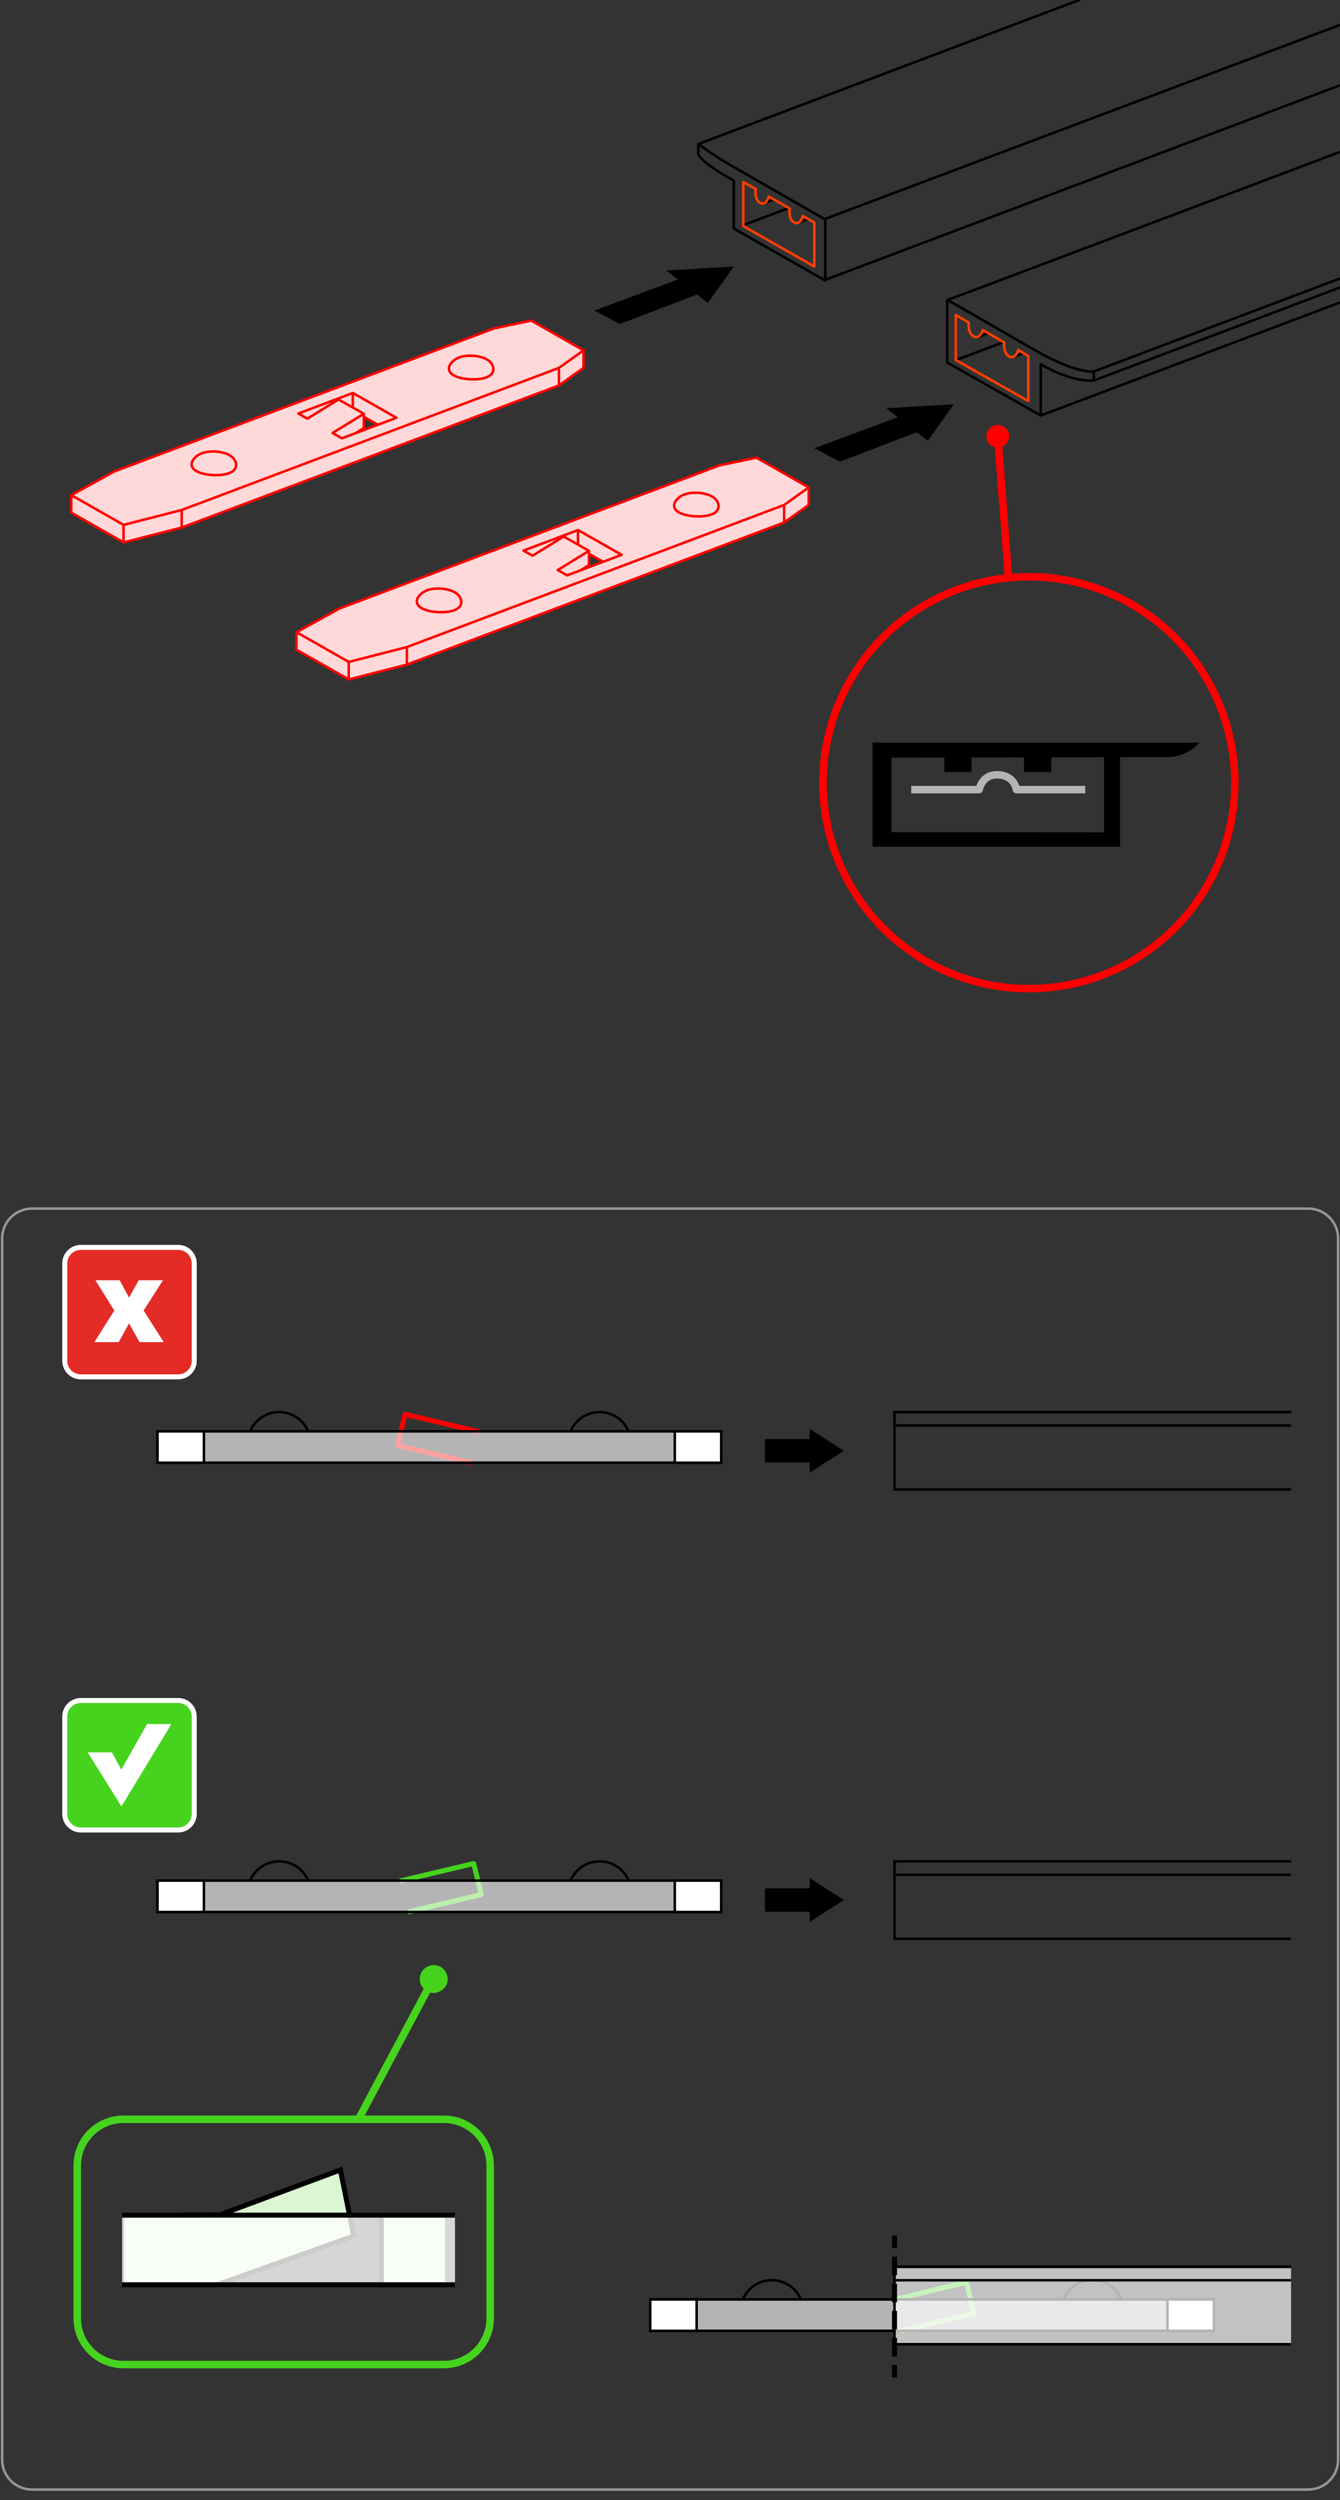 <?xml version="1.0" encoding="utf-8"?>
<!-- Generator: Adobe Illustrator 28.2.0, SVG Export Plug-In . SVG Version: 6.00 Build 0)  -->
<svg version="1.1" xmlns="http://www.w3.org/2000/svg" xmlns:xlink="http://www.w3.org/1999/xlink" x="0px" y="0px" width="268px"
	 height="500px" viewBox="0 0 268 500" style="enable-background:new 0 0 268 500;" xml:space="preserve">
<rect x="0" y="0" width="268" height="500" fill="#333333" stroke="none"/>
<style type="text/css">
	.st0{fill:none;stroke:#46D31E;stroke-linejoin:round;}
	.st1{fill:none;stroke:#000000;stroke-width:0.5;stroke-miterlimit:10;}
	.st2{opacity:0.63;fill:#FFFFFF;}
	.st3{fill:#FFFFFF;stroke:#000000;stroke-width:0.5;stroke-miterlimit:10;}
	.st4{opacity:0.7;fill:#FFFFFF;}
	.st5{fill:none;stroke:#A6A7AA;stroke-miterlimit:10;}
	.st6{fill:#A4A6A8;}
	.st7{fill:none;stroke:#FFFFFF;stroke-width:1.3;stroke-miterlimit:10;}
	.st8{fill:none;stroke:#FFFFFF;stroke-miterlimit:10;}
	.st9{fill:#FFFFFF;}
	.st10{clip-path:url(#XMLID_00000106143487937419861350000004847970375952302490_);}
	.st11{clip-path:url(#SVGID_00000004548406469213374450000016992269378725655979_);}
	.st12{fill:#000100;}
	.st13{clip-path:url(#SVGID_00000082362911544737362900000008848378856336261530_);}
	.st14{fill:#F2F2F2;}
	
		.st15{fill:url(#SVGID_00000056408764795888093400000007119566878740484540_);stroke:#F2F2F2;stroke-width:0.5;stroke-linecap:round;stroke-linejoin:round;stroke-miterlimit:10;}
	.st16{fill:none;stroke:#B7B7B7;stroke-width:5;stroke-miterlimit:10;}
	.st17{fill:none;stroke:#777777;stroke-width:0.5;stroke-linecap:round;stroke-linejoin:round;stroke-miterlimit:10;}
	.st18{fill:none;stroke:#777777;stroke-width:0.5;stroke-linecap:round;stroke-linejoin:round;}
	.st19{opacity:0.5;}
	.st20{fill:none;stroke:#777777;stroke-width:0.5;stroke-linejoin:round;stroke-miterlimit:10;}
	
		.st21{clip-path:url(#SVGID_00000147915763426215592820000008340090216600730007_);fill:#FFFFFF;stroke:#777777;stroke-width:0.5;stroke-linecap:round;stroke-linejoin:round;}
	.st22{fill:#FFFFFF;stroke:#000000;stroke-width:0.5;stroke-linejoin:round;stroke-miterlimit:10;}
	.st23{fill:none;stroke:#000000;stroke-width:0.5;stroke-linejoin:round;stroke-miterlimit:10;}
	.st24{fill:#FFFFFF;stroke:#000000;stroke-width:0.5;stroke-linecap:round;stroke-linejoin:round;stroke-miterlimit:10;}
	
		.st25{clip-path:url(#XMLID_00000106143487937419861350000004847970375952302490_);fill:#FFFFFF;stroke:#777777;stroke-width:0.5;stroke-linecap:round;stroke-linejoin:round;}
	
		.st26{clip-path:url(#XMLID_00000106143487937419861350000004847970375952302490_);fill:none;stroke:#777777;stroke-width:0.5;stroke-linecap:round;stroke-linejoin:round;}
	.st27{clip-path:url(#XMLID_00000071528579671910061770000007537150792677146030_);}
	.st28{fill:#FFD9D9;stroke:#FF0000;stroke-width:0.5;stroke-linejoin:round;stroke-miterlimit:10;}
	.st29{fill:#FFFFFF;stroke:#FF0000;stroke-width:0.5;stroke-miterlimit:10;}
	.st30{fill:none;stroke:#0A0A0B;stroke-width:0.5;stroke-linecap:round;stroke-linejoin:round;stroke-miterlimit:10;}
	.st31{display:none;}
	.st32{display:inline;fill:#0A0A0B;}
	.st33{fill:#B4B4B4;stroke:#000000;stroke-width:0.5;stroke-linecap:round;stroke-linejoin:round;stroke-miterlimit:10;}
	.st34{clip-path:url(#XMLID_00000137849944574911880550000016922862898315793285_);}
	.st35{clip-path:url(#SVGID_00000055676446725465991770000016997287040488856204_);}
	.st36{fill:#C8C7C8;}
	.st37{fill:none;stroke:#000000;stroke-width:0.5;stroke-linecap:round;stroke-miterlimit:10;}
	.st38{clip-path:url(#SVGID_00000002370060110079351090000011906920997310984367_);}
	.st39{fill:#FF0000;}
	.st40{fill:none;stroke:#FF0000;stroke-width:0.5;stroke-linejoin:round;stroke-miterlimit:10;}
	.st41{fill:none;stroke:#FF0000;stroke-width:1.5;}
	.st42{fill:none;stroke:#B4B4B4;stroke-width:1.5;stroke-linejoin:round;stroke-miterlimit:10;}
	.st43{fill:#A6A8A9;}
	.st44{clip-path:url(#XMLID_00000070803746931269940850000013573117883716461500_);}
	.st45{fill:none;stroke:#B4B4B4;stroke-width:0.5;stroke-linejoin:round;stroke-miterlimit:10;stroke-dasharray:2,1;}
	.st46{opacity:0.5;fill:#FFD9D9;stroke:#FF0000;stroke-width:0.5;stroke-linejoin:round;stroke-miterlimit:10;}
	.st47{fill:none;stroke:#B4B4B4;stroke-width:0.5;stroke-linejoin:round;}
	.st48{fill:none;stroke:#B4B4B4;stroke-width:0.5;stroke-linejoin:round;stroke-dasharray:1.912,0.956;}
	.st49{fill:none;stroke:#B4B4B4;stroke-width:0.5;stroke-linejoin:round;stroke-dasharray:2.312,1.156;}
	.st50{fill:none;stroke:#B4B4B4;stroke-width:0.5;stroke-linejoin:round;stroke-dasharray:2.124,1.062;}
	.st51{clip-path:url(#XMLID_00000163770287649908007290000017067261265786724750_);}
	.st52{fill:#F9F9F9;stroke:#000000;stroke-width:0.5;stroke-miterlimit:10;}
	.st53{fill:#E2E2E2;stroke:#000000;stroke-width:0.5;stroke-miterlimit:10;}
	.st54{fill:#2D2D2D;}
	.st55{fill:none;stroke:#000000;stroke-miterlimit:10;}
	.st56{fill:url(#SVGID_00000148655502826812705270000012146415870237480354_);}
	.st57{opacity:0.4;fill:#FFFFFF;enable-background:new    ;}
	.st58{fill:none;stroke:#E42B26;stroke-width:0.5;stroke-miterlimit:10;}
	.st59{opacity:0.2;fill:#E42B26;enable-background:new    ;}
	.st60{clip-path:url(#SVGID_00000067937559829904725800000006761178559886677689_);}
	.st61{fill:#F9F9F9;stroke:#E2E2E2;stroke-width:0.5;stroke-miterlimit:10;}
	.st62{fill:none;stroke:#E2E2E2;stroke-width:0.5;stroke-miterlimit:10;}
	.st63{fill:#FFFFFF;stroke:#B2B2B2;stroke-width:0.5;stroke-linecap:round;stroke-linejoin:round;stroke-miterlimit:10;}
	.st64{fill:#E2E2E2;}
	.st65{fill:url(#SVGID_00000106117745949898215710000008090695368462785454_);}
	.st66{fill:none;stroke:#020303;stroke-width:0.5;stroke-linecap:round;stroke-linejoin:round;stroke-miterlimit:10;}
	.st67{fill:none;stroke:#0B0B0C;stroke-width:0.5;stroke-linecap:round;stroke-linejoin:round;stroke-miterlimit:10;}
	.st68{fill:#FFFFFF;stroke:#0B0B0C;stroke-width:0.5;stroke-linecap:round;stroke-linejoin:round;stroke-miterlimit:10;}
	.st69{fill:none;stroke:#D1D3D4;stroke-miterlimit:10;}
	.st70{clip-path:url(#SVGID_00000181079626108749074900000017765616156781673374_);}
	.st71{fill:#FFFFFF;stroke:#010101;stroke-width:0.5;stroke-miterlimit:10;}
	.st72{clip-path:url(#SVGID_00000180336247038337022350000015441088077230306737_);}
	.st73{clip-path:url(#SVGID_00000089561645645160170860000012900378420720567216_);}
	.st74{fill:#D1D3D4;stroke:#010101;stroke-width:0.5;stroke-miterlimit:10;}
	.st75{clip-path:url(#SVGID_00000085244088416679908840000007137931410983604639_);}
	.st76{clip-path:url(#SVGID_00000075142676280258476390000000730364127028228774_);}
	.st77{fill:none;stroke:#010101;stroke-width:0.5;stroke-miterlimit:10;}
	.st78{fill:#D1D3D4;}
	.st79{clip-path:url(#SVGID_00000067918773294240846630000002015265000994608788_);}
	.st80{clip-path:url(#SVGID_00000145739861999330757260000010501276190160311688_);}
	
		.st81{fill:url(#SVGID_00000074436020029531833970000017659178907348842885_);stroke:#F2F2F2;stroke-width:0.5;stroke-linecap:round;stroke-linejoin:round;stroke-miterlimit:10;}
	
		.st82{clip-path:url(#SVGID_00000000186760457591779710000003012035204926601364_);fill:#FFFFFF;stroke:#777777;stroke-width:0.5;stroke-linecap:round;stroke-linejoin:round;}
	.st83{fill:none;stroke:#E42B26;stroke-miterlimit:10;}
	.st84{fill:none;stroke:#E42B26;stroke-miterlimit:10;stroke-dasharray:3,3;}
	.st85{opacity:0.7;}
	.st86{opacity:0.6;fill:#FFFFFF;}
	.st87{opacity:0.61;fill:#FFFFFF;stroke:#777777;stroke-width:0.5;stroke-linecap:round;stroke-linejoin:round;}
	.st88{clip-path:url(#XMLID_00000119112746598485125370000010654203723419898530_);}
	
		.st89{fill:url(#SVGID_00000136384578699702737980000003837134613347705522_);stroke:#F2F2F2;stroke-width:0.5;stroke-linecap:round;stroke-linejoin:round;stroke-miterlimit:10;}
	.st90{fill:#FFFFFF;stroke:#777777;stroke-width:0.5;stroke-linecap:round;stroke-linejoin:round;}
	.st91{fill:none;stroke:#FF0000;stroke-linejoin:round;stroke-miterlimit:10;}
	.st92{fill:none;stroke:#FF0000;stroke-miterlimit:10;stroke-dasharray:3,2;}
	.st93{fill:none;stroke:#020202;stroke-width:0.5;stroke-linecap:round;stroke-linejoin:round;stroke-miterlimit:10;}
	.st94{fill:none;}
	.st95{fill:none;stroke:#010101;stroke-width:0.5;stroke-linecap:round;stroke-linejoin:round;stroke-miterlimit:10;}
	.st96{fill:#BDBEC0;stroke:#010101;stroke-width:0.5;stroke-linecap:round;stroke-linejoin:round;stroke-miterlimit:10;}
	.st97{fill:none;stroke:#0C0C0D;stroke-width:0.5;stroke-linecap:round;stroke-linejoin:round;stroke-miterlimit:10;}
	.st98{fill:#FFFFFF;stroke:#0C0C0D;stroke-width:0.5;stroke-linecap:round;stroke-linejoin:round;stroke-miterlimit:10;}
	.st99{fill:#C7C6C5;stroke:#010101;stroke-width:0.5;stroke-linecap:round;stroke-linejoin:round;stroke-miterlimit:10;}
	.st100{fill:none;stroke:#030303;stroke-width:0.5;stroke-miterlimit:10;}
	.st101{clip-path:url(#XMLID_00000002372937508973564960000012497304566186598576_);}
	
		.st102{fill:url(#SVGID_00000111160212637824665680000003905770768018805396_);stroke:#F2F2F2;stroke-width:0.5;stroke-linecap:round;stroke-linejoin:round;stroke-miterlimit:10;}
	.st103{display:inline;fill:#050505;stroke:#090909;stroke-width:0.3;stroke-miterlimit:10;}
	.st104{clip-path:url(#SVGID_00000013909267211789299180000015498691304267769508_);}
	.st105{fill:#010101;}
	.st106{fill:none;stroke:#A6A8A9;stroke-width:1.5;stroke-linecap:round;stroke-linejoin:round;stroke-miterlimit:10;}
	.st107{clip-path:url(#XMLID_00000106144207254946590720000012069388275154977963_);}
	
		.st108{fill:url(#SVGID_00000078008089362713896830000012641110872729874604_);stroke:#F2F2F2;stroke-width:0.5;stroke-linecap:round;stroke-linejoin:round;stroke-miterlimit:10;}
	.st109{fill:#343434;}
	.st110{fill:#C8C7C6;stroke:#050505;stroke-width:0.5;stroke-linecap:round;stroke-linejoin:round;stroke-miterlimit:10;}
	.st111{fill:none;stroke:#060707;stroke-width:0.5;stroke-miterlimit:10;}
	.st112{fill:#C8C7C6;}
	.st113{clip-path:url(#XMLID_00000041289577406116199360000006848643837428739751_);}
	
		.st114{fill:url(#SVGID_00000089551788323847754700000000187337751479069620_);stroke:#F2F2F2;stroke-width:0.5;stroke-linecap:round;stroke-linejoin:round;stroke-miterlimit:10;}
	.st115{clip-path:url(#XMLID_00000122699743025396786840000007145978027090217890_);}
	
		.st116{fill:url(#SVGID_00000182522001070124012670000017815654430033056656_);stroke:#F2F2F2;stroke-width:0.5;stroke-linecap:round;stroke-linejoin:round;stroke-miterlimit:10;}
	.st117{fill:#FFFFFF;stroke:#FF0000;stroke-width:0.5;stroke-linecap:round;stroke-linejoin:round;stroke-miterlimit:10;}
	.st118{clip-path:url(#XMLID_00000023242155971511581680000003437493645433006738_);}
	
		.st119{fill:url(#SVGID_00000125562336340574426410000012649222141576810931_);stroke:#F2F2F2;stroke-width:0.5;stroke-linecap:round;stroke-linejoin:round;stroke-miterlimit:10;}
	.st120{clip-path:url(#XMLID_00000109721439244663424950000005578573092611182266_);}
	
		.st121{fill:url(#SVGID_00000020385457429979162730000010492675893060990615_);stroke:#F2F2F2;stroke-width:0.5;stroke-linecap:round;stroke-linejoin:round;stroke-miterlimit:10;}
	.st122{fill:none;stroke:#181817;stroke-width:0.813;stroke-linecap:round;stroke-linejoin:round;stroke-miterlimit:10;}
	.st123{fill:#C7C5C5;stroke:#181817;stroke-width:0.813;stroke-linecap:round;stroke-linejoin:round;stroke-miterlimit:10;}
	
		.st124{clip-path:url(#XMLID_00000109721439244663424950000005578573092611182266_);fill:#FFFFFF;stroke:#FF0000;stroke-width:0.5;stroke-linecap:round;stroke-linejoin:round;stroke-miterlimit:10;}
	.st125{clip-path:url(#XMLID_00000093178800793340113140000001437779866986300081_);}
	
		.st126{fill:url(#SVGID_00000117664855320300382510000004589448154490153872_);stroke:#F2F2F2;stroke-width:0.5;stroke-linecap:round;stroke-linejoin:round;stroke-miterlimit:10;}
	.st127{fill:none;stroke:#000000;stroke-width:0.5;stroke-linecap:round;stroke-linejoin:round;stroke-miterlimit:10;}
	.st128{fill:#5D5D5D;}
	.st129{fill:#ED1C24;}
	.st130{fill:#363636;}
	.st131{fill:#ADADAD;}
	.st132{fill:#CFCFCF;}
	.st133{fill:none;stroke:#FF0000;stroke-width:0.5;stroke-linecap:round;stroke-linejoin:round;stroke-miterlimit:10;}
	.st134{fill:none;stroke:#A5A7A8;stroke-width:1;stroke-miterlimit:10;}
	.st135{fill:#A5A7A8;}
	.st136{fill:none;stroke:#A6A7AA;stroke-miterlimit:10;}
	.st137{fill:#A2A2A4;}
	.st138{fill:#A3A5A6;}
	.st139{fill:none;stroke:#181717;stroke-width:0.5;stroke-linecap:round;stroke-linejoin:round;stroke-miterlimit:10;}
	.st140{fill:none;stroke:#000100;stroke-width:0.5;stroke-linecap:round;stroke-linejoin:round;stroke-miterlimit:10;}
	.st141{fill:none;stroke:#181817;stroke-width:0.5;stroke-linecap:round;stroke-linejoin:round;stroke-miterlimit:10;}
	.st142{fill:none;stroke:#181716;stroke-width:0.5;stroke-linecap:round;stroke-linejoin:round;stroke-miterlimit:10;}
	.st143{fill:none;stroke:#181817;stroke-width:0.5;stroke-linecap:round;stroke-linejoin:round;}
	.st144{fill:none;stroke:#000100;stroke-width:0.5;stroke-miterlimit:10;}
	.st145{clip-path:url(#SVGID_00000101074745165982675350000004445817964808205750_);}
	.st146{fill:none;stroke:#CFCFCF;stroke-width:4;stroke-linecap:round;stroke-miterlimit:10;}
	.st147{fill:none;stroke:#CFCFCF;stroke-width:2;stroke-linecap:round;stroke-miterlimit:10;}
	.st148{opacity:0.48;}
	.st149{clip-path:url(#SVGID_00000082334661726744231200000001793271283304097935_);}
	.st150{clip-path:url(#SVGID_00000094613078026044280100000005934077650346527112_);fill:#E52822;}
	.st151{fill:none;stroke:#E52822;stroke-width:2;stroke-linecap:round;stroke-linejoin:round;stroke-miterlimit:10;}
	.st152{fill:#CFCFCF;stroke:#CFCFCF;stroke-width:4;stroke-linecap:round;stroke-miterlimit:10;}
	.st153{fill:#FFFFFF;stroke:#000000;stroke-width:0.5;stroke-linejoin:round;}
	.st154{fill:none;stroke:#000000;stroke-width:0.5;stroke-linejoin:round;}
	.st155{fill:none;stroke:#969696;stroke-width:0.5;stroke-linecap:round;stroke-linejoin:round;}
	.st156{clip-path:url(#SVGID_00000006683438383735390360000016029849090059682947_);}
	.st157{fill:none;stroke:#000000;stroke-width:0.5;stroke-linecap:round;stroke-linejoin:round;}
	.st158{clip-path:url(#SVGID_00000002374903402579562130000013714476629883412146_);}
	.st159{fill:#FFFFFF;stroke:#000000;stroke-width:0.5;stroke-linecap:round;stroke-linejoin:round;}
	.st160{clip-path:url(#SVGID_00000083796141083953273880000005963232133719295907_);}
	.st161{clip-path:url(#SVGID_00000075861651703946107020000014511787084729847725_);}
	.st162{clip-path:url(#SVGID_00000173851195083507986050000016869644215359610550_);}
	.st163{clip-path:url(#SVGID_00000008142452178477975040000004122272581257879479_);}
	.st164{clip-path:url(#SVGID_00000168094993581441244300000016107488345421347986_);}
	.st165{fill:#F2F2F2;stroke:#000000;stroke-width:0.5;stroke-linecap:round;stroke-linejoin:round;}
	.st166{clip-path:url(#SVGID_00000150081955117109403520000017779462130961052558_);}
	.st167{clip-path:url(#SVGID_00000090258418601052422680000009904983948699112325_);}
	.st168{fill:none;stroke:#ED1C24;stroke-width:0.5;stroke-linejoin:round;}
	.st169{fill:none;stroke:#0A0A0B;stroke-width:0.5;stroke-linecap:round;stroke-linejoin:round;}
	.st170{opacity:0.3;fill:#FFFFFF;enable-background:new    ;}
	.st171{fill:#969696;}
	.st172{enable-background:new    ;}
	.st173{fill:#FFD9D9;stroke:#FF0000;stroke-width:0.5;stroke-linejoin:round;}
	.st174{fill:none;stroke:#B4B4B4;stroke-width:0.5;stroke-linejoin:round;stroke-dasharray:0,0,1.912,0.956;}
	.st175{fill:none;stroke:#B4B4B4;stroke-width:0.5;stroke-linejoin:round;stroke-dasharray:0,0,2.312,1.156;}
	.st176{fill:none;stroke:#B4B4B4;stroke-width:0.5;stroke-linejoin:round;stroke-dasharray:0,0,2.124,1.062;}
	.st177{opacity:0.5;fill:#FFD9D9;stroke:#FF0000;stroke-width:0.5;stroke-linejoin:round;enable-background:new    ;}
	.st178{fill:#FFD9D9;}
	.st179{fill:none;stroke:#FF0000;stroke-width:0.5;stroke-linejoin:round;}
	.st180{fill:none;stroke:#FF0000;stroke-width:0.5;stroke-linecap:round;stroke-linejoin:round;}
	.st181{fill:none;stroke:#B4B4B4;stroke-width:0.5;stroke-linejoin:round;stroke-dasharray:0,0,2,1;}
	.st182{opacity:0.87;fill:#FFFFFF;}
	.st183{fill:none;stroke:#46D31E;stroke-width:1.5;stroke-miterlimit:10;}
	.st184{fill:#46D31E;}
	.st185{fill:none;stroke:#FF3E00;stroke-width:0.5;stroke-linecap:round;stroke-linejoin:round;stroke-miterlimit:10;}
	.st186{fill:none;stroke:#FF0000;stroke-width:1.5;stroke-miterlimit:10;}
	.st187{fill:none;stroke:#FF0000;stroke-linejoin:round;}
	.st188{fill:#DAF6D2;stroke:#000000;stroke-miterlimit:10;}
	.st189{opacity:0.8;fill:#FFFFFF;}
	.st190{fill:#E42B26;}
	.st191{fill:none;stroke:#000000;stroke-linecap:square;stroke-miterlimit:10;}
	.st192{fill:none;stroke:#000000;stroke-linecap:square;stroke-miterlimit:10;stroke-dasharray:2.708,2.708;}
</style>
<g id="Ebene_1">
	<g>
		<polyline class="st0" points="180.072,466.152 194.8,462.67 193.279,456.459 178.551,459.941 
					"/>
		<path class="st1" d="M160.174,459.873c-0.953-2.267-3.195-3.858-5.808-3.858
			c-2.608,0-4.847,1.586-5.803,3.846"/>
		
			<rect x="130.048" y="459.873" transform="matrix(-1 -4.483981e-11 4.483981e-11 -1 372.83 926.016)" class="st2" width="112.734" height="6.27"/>
		
			<rect x="130.048" y="459.873" transform="matrix(-1 -4.483981e-11 4.483981e-11 -1 372.83 926.016)" class="st1" width="112.734" height="6.27"/>
		<rect x="233.503" y="459.873" class="st3" width="9.279" height="6.279"/>
		<rect x="130.048" y="459.873" class="st3" width="9.279" height="6.279"/>
		<path class="st1" d="M212.656,459.873c0.953-2.267,3.195-3.858,5.808-3.858
			c2.608,0,4.847,1.586,5.803,3.846"/>
	</g>
	<rect x="178.9" y="453.341" class="st4" width="79.309" height="15.486"/>
	<g>
		<defs>
			
				<rect id="XMLID_00000145052983737188305820000010951504366567781823_" x="575.887" y="-216.152" width="268.113" height="187.858"/>
		</defs>
		<clipPath id="XMLID_00000178177918093679932640000009815363061911931295_">
			<use xlink:href="#XMLID_00000145052983737188305820000010951504366567781823_"  style="overflow:visible;"/>
		</clipPath>
		<g style="clip-path:url(#XMLID_00000178177918093679932640000009815363061911931295_);">
			<path class="st22" d="M218.892,95.542v4.094l584.379-220.424v-4.101
				c-1.126-3.785-11.704-11.108-11.704-11.108L207.36,84.362"/>
			<path class="st22" d="M207.188,69.771v14.656c11.194,7.903,11.704,11.115,11.704,11.115
				l584.379-220.424"/>
			<path class="st22" d="M207.188,84.427l584.379-220.424v-14.656l-28.022-15.95
				L179.166,53.821v18.726l26.527,15.08c0,0,7.244,4.046,13.2,12.009V95.535
				C217.767,91.749,207.188,84.427,207.188,84.427v-14.65v-0.006l-28.022-15.95"/>
			<path class="st22" d="M207.188,69.771l584.379-220.418L207.188,69.771z"/>
			<polygon class="st22" points="181.83,71.727 181.83,58.275 203.572,70.65 203.572,84.102 			
				"/>
			<path class="st23" d="M185.541,73.829c0,0,0.516-2.034,1.852-1.344
				c1.356,0.701,1.014,2.975,1.014,2.975"/>
			<line class="st22" x1="188.445" y1="75.46" x2="202.602" y2="70.12"/>
			<line class="st22" x1="186.365" y1="72.475" x2="198.642" y2="67.844"/>
			<path class="st23" d="M194.817,79.116c0,0,0.516-2.034,1.852-1.344
				c1.356,0.701,1.014,2.975,1.014,2.975"/>
			<line class="st22" x1="197.721" y1="80.747" x2="203.575" y2="78.539"/>
			<line class="st22" x1="195.641" y1="77.761" x2="203.572" y2="74.77"/>
			<line class="st22" x1="181.83" y1="71.725" x2="196.1" y2="66.343"/>
			<g>
				<line class="st22" x1="205.826" y1="66.942" x2="205.826" y2="69.009"/>
				<polyline class="st28" points="205.826,69.009 790.205,-151.414 790.205,-153.482 
					205.826,66.942 181.827,53.282 766.206,-167.142 790.205,-153.482 				"/>
				<line class="st22" x1="181.827" y1="53.282" x2="181.827" y2="55.349"/>
			</g>
		</g>
	</g>
	
		<ellipse transform="matrix(0.447 -0.895 0.895 0.447 -26.231 270.632)" class="st41" cx="205.654" cy="156.52" rx="41.17" ry="41.17"/>
	<g>
		<g>
			<line class="st41" x1="201.748" y1="116.23" x2="199.545" y2="87.109"/>
			<g>
				<path class="st39" d="M201.825,87.1c-0.076-1.263-1.176-2.179-2.438-2.103
					c-1.263,0.076-2.179,1.176-2.103,2.438s1.176,2.179,2.438,2.103
					C200.984,89.462,201.926,88.266,201.825,87.1z"/>
			</g>
		</g>
	</g>
	<g>
		<g id="Ebene_2_00000055672939353345493260000002460023582363745940_">
			<path d="M224.006,151.432h9.4c2.5,0,4.8-1.1,6.5-2.9h-15.8h-6.7h-42.9v18.5
				v2.3h49.5V151.432z M220.806,151.432v15.034l-42.5-0.034v-14.9L220.806,151.432z"
				/>
			
				<rect x="206.031" y="150.202" transform="matrix(-1.836970e-16 1 -1 -1.836970e-16 360.443 -54.599)" width="2.98" height="5.439"/>
			
				<rect x="190.1" y="150.202" transform="matrix(-1.836970e-16 1 -1 -1.836970e-16 344.512 -38.668)" width="2.98" height="5.439"/>
		</g>
		<path class="st42" d="M217.041,157.918h-13.765c0,0-0.321-2.965-3.923-2.964
			c-2.988,0-3.525,2.964-3.525,2.964h-13.578"/>
	</g>
	<g id="Ebene_3_00000093893157019498811200000002368538464889055642_">
		<g>
			<g>
				<g>
					<defs>
						
							<rect id="SVGID_00000169517204223839265290000003740220726265875354_" x="179.5" y="-130.694" width="111.4" height="102.4"/>
					</defs>
					<clipPath id="SVGID_00000121974670684875935650000018254525860615698347_">
						<use xlink:href="#SVGID_00000169517204223839265290000003740220726265875354_"  style="overflow:visible;"/>
					</clipPath>
					<g style="clip-path:url(#SVGID_00000121974670684875935650000018254525860615698347_);">
						<g>
							<g>
								<path class="st71" d="M263.4-105.094L263.4-105.094c0.5-4.9-4-9.7-13-12.8
									c-15.5-5.4-39-4.1-52.1,3c-5.5,2.9-8.3,6.4-8.7,9.9l0,0V21.706l0,0
									c-0.5,4.9,3.9,9.7,13,12.8c15.5,5.4,39,4.1,52.1-3
									c5.5-2.9,8.3-6.4,8.7-9.9l0,0V-105.094L263.4-105.094z"/>
							</g>
						</g>
					</g>
				</g>
			</g>
			<g>
				<g>
					<defs>
						
							<rect id="SVGID_00000017492951892300111130000002875276481298124441_" x="179.5" y="-130.694" width="111.4" height="102.4"/>
					</defs>
					<clipPath id="SVGID_00000132785556544411464820000000352031008819443591_">
						<use xlink:href="#SVGID_00000017492951892300111130000002875276481298124441_"  style="overflow:visible;"/>
					</clipPath>
					<g style="clip-path:url(#SVGID_00000132785556544411464820000000352031008819443591_);">
						<g>
							<g>
								<path class="st9" d="M263.3-102.094c0.1-0.5,0-1,0-1.5c-0.4,4-1.5,5.9-8.7,11.4
									C240-80.994,233.7-84.794,222.5-80.894
									c-0.2,0.1-2.6,1.1-3.2,1.6
									c-0.8,0.6-1.6,1.1-1.6,1.1l3.6,3.3l-2.7,3.1
									l3.1,2.7l-2.7,3.1l3.2,2.7l-2.7,3.1l3.2,2.7
									l-2.7,3.1l3.2,2.7l-2.7,3.1l3.2,2.7l-2.7,3.1
									l3.2,2.7l-2.7,3.1l3.2,2.7l-2.7,3.1l3.1,2.7
									l-2.7,3.1l3.2,2.7l-2.7,3.1l3.2,2.7l-2.7,3.2
									l3.2,2.7l-2.7,3.1l3.2,2.7l-2.7,3.1l3.2,2.7
									l-2.7,3.1l3.1,2.7l-2.7,3.1l3.2,2.7l-2.7,3.1
									l3.2,2.7l-2.7,3.2l3.2,2.7l-2.7,3.1l3.1,2.7
									l-2.7,3.1l3.1,2.7l-2.7,3.1l3.2,2.7l-2.4,3.5
									c0,0,1.9-0.4,2.7-0.6c1.8-0.4,18.2-3.4,25.5-9.5
									c4.8-4,7.5-7.7,7.9-11.2l0,0L263.3-102.094L263.3-102.094
									L263.3-102.094L263.3-102.094L263.3-102.094z"/>
							</g>
						</g>
					</g>
				</g>
			</g>
			<g>
				<g>
					<defs>
						
							<rect id="SVGID_00000124131092854557324970000013082824508198347165_" x="179.5" y="-130.694" width="111.4" height="102.4"/>
					</defs>
					<clipPath id="SVGID_00000048472948603912703620000015298721968803687359_">
						<use xlink:href="#SVGID_00000124131092854557324970000013082824508198347165_"  style="overflow:visible;"/>
					</clipPath>
					<g style="clip-path:url(#SVGID_00000048472948603912703620000015298721968803687359_);">
						<g>
							<g>
								<path class="st77" d="M263.3-102.094c0.1-0.5,0-1,0-1.5c-0.4,4-1.5,5.9-8.7,11.4
									C240-80.994,233.7-84.794,222.5-80.894
									c-0.2,0.1-2.6,1.1-3.2,1.6
									c-0.8,0.6-1.6,1.1-1.6,1.1l3.6,3.3l-2.7,3.1
									l3.1,2.7l-2.7,3.1l3.2,2.7l-2.7,3.1l3.2,2.7
									l-2.7,3.1l3.2,2.7l-2.7,3.1l3.2,2.7l-2.7,3.1
									l3.2,2.7l-2.7,3.1l3.2,2.7l-2.7,3.1l3.1,2.7
									l-2.7,3.1l3.2,2.7l-2.7,3.1l3.2,2.7l-2.7,3.2
									l3.2,2.7l-2.7,3.1l3.2,2.7l-2.7,3.1l3.2,2.7
									l-2.7,3.1l3.1,2.7l-2.7,3.1l3.2,2.7l-2.7,3.1
									l3.2,2.7l-2.7,3.2l3.2,2.7l-2.7,3.1l3.1,2.7
									l-2.7,3.1l3.1,2.7l-2.7,3.1l3.2,2.7l-2.4,3.5
									c0,0,1.9-0.4,2.7-0.6c1.8-0.4,18.2-3.4,25.5-9.5
									c4.8-4,7.5-7.7,7.9-11.2l0,0L263.3-102.094L263.3-102.094
									L263.3-102.094L263.3-102.094L263.3-102.094z"/>
							</g>
						</g>
					</g>
				</g>
			</g>
		</g>
	</g>
	<g>
		<line class="st183" x1="71.828" y1="423.581" x2="86.707" y2="395.637"/>
		<g>
			<g>
				<path class="st184" d="M85.412,398.249c-1.291-0.717-1.871-2.364-1.125-3.793
					c0.717-1.291,2.364-1.871,3.793-1.125c1.291,0.717,1.871,2.364,1.125,3.793
					C88.404,398.47,86.703,398.966,85.412,398.249z"/>
			</g>
		</g>
	</g>
	<g>
		<polyline class="st0" points="81.528,382.389 96.256,378.908 94.734,372.696 80.006,376.178 		"/>
		<path class="st1" d="M61.63,376.11c-0.953-2.267-3.195-3.858-5.808-3.858
			c-2.608,0-4.847,1.586-5.803,3.846"/>
		
			<rect x="31.504" y="376.11" transform="matrix(-1 -4.483981e-11 4.483981e-11 -1 175.742 758.491)" class="st2" width="112.734" height="6.27"/>
		
			<rect x="31.504" y="376.11" transform="matrix(-1 -4.483981e-11 4.483981e-11 -1 175.742 758.491)" class="st1" width="112.734" height="6.27"/>
		<rect x="134.959" y="376.11" class="st3" width="9.279" height="6.279"/>
		<rect x="31.504" y="376.11" class="st3" width="9.279" height="6.279"/>
		<path class="st1" d="M114.112,376.11c0.953-2.267,3.194-3.858,5.808-3.858
			c2.608,0,4.847,1.586,5.803,3.846"/>
	</g>
	<polyline class="st1" points="258.209,387.735 178.9,387.735 178.9,372.25 258.209,372.25 	
		"/>
	<polyline class="st1" points="258.209,372.25 178.9,372.25 178.9,374.943 258.209,374.943 	
		"/>
	<polyline class="st1" points="258.209,468.827 178.9,468.827 178.9,453.341 258.209,453.341 	
		"/>
	<polyline class="st1" points="258.209,453.341 178.9,453.341 178.9,456.034 258.209,456.034 	
		"/>
	<polyline class="st1" points="258.209,297.884 178.9,297.884 178.9,282.399 258.209,282.399 	
		"/>
	<polyline class="st1" points="258.209,282.399 178.9,282.399 178.9,285.092 258.209,285.092 	
		"/>
	<polygon points="161.946,375.609 168.765,379.992 161.946,384.376 161.946,382.33 
		152.984,382.33 152.984,377.655 161.946,377.655 	"/>
	<g>
		<polyline class="st187" points="94.214,292.538 79.486,289.057 81.008,282.845 95.735,286.327 		
			"/>
		<path class="st1" d="M114.112,286.26c0.953-2.267,3.194-3.858,5.808-3.858
			c2.608,0,4.847,1.586,5.803,3.846"/>
		<rect x="31.504" y="286.26" class="st2" width="112.734" height="6.27"/>
		<rect x="31.504" y="286.26" class="st1" width="112.734" height="6.27"/>
		
			<rect x="31.504" y="286.26" transform="matrix(-1 -4.469637e-11 4.469637e-11 -1 72.287 578.798)" class="st3" width="9.279" height="6.279"/>
		
			<rect x="134.959" y="286.26" transform="matrix(-1 -4.489266e-11 4.489266e-11 -1 279.197 578.798)" class="st3" width="9.279" height="6.279"/>
		<path class="st1" d="M61.63,286.26c-0.953-2.267-3.195-3.858-5.808-3.858
			c-2.608,0-4.847,1.586-5.803,3.846"/>
	</g>
	<polygon points="161.946,285.758 168.765,290.141 161.946,294.525 161.946,292.479 
		152.984,292.479 152.984,287.804 161.946,287.804 	"/>
	<g>
		<g>
			<path class="st153" d="M164.958,43.804L268,4.983"/>
			<line class="st154" x1="148.458" y1="45.104" x2="157.758" y2="41.604"/>
			<path class="st154" d="M146.758,33.404l18.3,10.5V56.104l0,0l-18.3-10.4V36.104
				c0,0-5.9-3.1-7.1-5.2v-2.1C143.158,31.404,146.758,33.404,146.758,33.404"/>
			<line class="st154" x1="164.958" y1="56.004" x2="268" y2="17.051"/>
			<line class="st154" x1="139.658" y1="28.804" x2="216.08" y2="-0.094"/>
			<line class="st154" x1="152.758" y1="40.604" x2="154.758" y2="39.904"/>
			<line class="st154" x1="159.658" y1="44.504" x2="161.658" y2="43.804"/>
			<path class="st185" d="M160.558,43.204c0,0-0.5,1.9-1.7,1.3
				c-1.3-0.7-0.9-2.8-0.9-2.8l0,0l-4.2-2.4l0,0
				c0,0-0.5,1.9-1.7,1.3c-1.3-0.7-0.9-2.8-0.9-2.8l0,0l-2.5-1.4
				v8.8l14.2,8.1v-8.8L160.558,43.204L160.558,43.204L160.558,43.204z"/>
		</g>
	</g>
	<g>
		<polygon points="146.77,53.304 133.27,54.104 135.57,55.904 118.87,62.104 
			123.97,64.804 139.37,58.904 141.57,60.604 		"/>
	</g>
	<g>
		<polygon points="190.758,80.849 177.258,81.649 179.558,83.449 162.858,89.649 
			167.958,92.349 183.358,86.449 185.558,88.149 		"/>
	</g>
	<g>
		<g>
			<path class="st154" d="M218.754,74.301l50.037-18.909"/>
			<path class="st154" d="M218.754,76.101L218.754,76.101l50.037-18.909"/>
			<line class="st154" x1="191.254" y1="72.001" x2="200.754" y2="68.401"/>
			<path class="st154" d="M268,30.385l-67.046,25.316l-11.5,4.3v12.5l18.7,10.6l0,0V72.801
				c0,0,5.5,3.6,10.6,3.3v-1.8c-3.6,0.3-10.6-3.6-10.6-3.6l0,0
				l-18.6-10.7"/>
			<path class="st154" d="M208.154,83.101l60.637-22.911"/>
			<line class="st154" x1="195.654" y1="67.401" x2="197.654" y2="66.601"/>
			<line class="st154" x1="202.654" y1="71.401" x2="204.654" y2="70.601"/>
			<path class="st185" d="M203.654,70.001c0,0-0.5,1.9-1.8,1.3
				c-1.3-0.7-1-2.8-1-2.8l0,0l-4.3-2.5l0,0c0,0-0.5,1.9-1.8,1.3
				c-1.3-0.7-1-2.8-1-2.8l0,0l-2.6-1.5v9l14.5,8.2v-9L203.654,70.001
				L203.654,70.001z"/>
		</g>
	</g>
	<g>
		<g>
			<path class="st178" d="M106.245,64.117l-7.41,1.551L22.82,94.302l-8.554,4.726
				l-0.012,3.501l10.457,5.952l11.629-2.976l75.449-28.42l4.914-3.508v-3.508
				L106.245,64.117z M72.762,85.61v-2.257l2.86,1.579l-4.519,1.698L72.762,85.61z"
				/>
			<polyline class="st179" points="24.711,108.481 14.254,102.529 14.266,99.028 22.82,94.302 
				98.836,65.668 106.245,64.117 116.702,70.069 			"/>
			<polygon class="st179" points="116.702,70.069 111.788,73.577 36.339,101.997 24.711,104.973 
				24.711,108.481 36.339,105.505 111.788,77.085 116.702,73.577 			"/>
			<line class="st179" x1="111.788" y1="77.085" x2="111.788" y2="73.577"/>
			<line class="st179" x1="36.339" y1="105.505" x2="36.339" y2="101.997"/>
			<line class="st179" x1="14.254" y1="99.021" x2="24.711" y2="104.973"/>
			<g>
				<path class="st179" d="M96.382,71.47c2.103,0.58,2.891,2.398,1.815,3.455
					c-1.076,1.056-4.14,1.17-6.237,0.615c-2.098-0.555-2.683-1.711-1.74-2.912
					c0.475-0.606,1.451-1.36,3.199-1.471
					C94.778,71.071,95.511,71.23,96.382,71.47z"/>
			</g>
			<g>
				<path class="st179" d="M44.926,90.629c2.103,0.58,2.891,2.398,1.815,3.455
					c-1.076,1.056-4.14,1.17-6.237,0.615c-2.098-0.555-2.683-1.711-1.74-2.912
					c0.475-0.606,1.451-1.36,3.199-1.471
					C43.322,90.23,44.055,90.388,44.926,90.629z"/>
			</g>
		</g>
		<polyline class="st179" points="72.288,79.57 70.572,78.593 59.668,82.701 61.466,83.731 
			67.703,79.896 72.762,82.753 66.524,86.589 66.518,86.599 68.382,87.66 
			79.293,83.55 79.28,83.55 72.288,79.57 		"/>
		<line class="st179" x1="70.557" y1="81.506" x2="70.557" y2="78.59"/>
		<line class="st179" x1="75.579" y1="84.957" x2="72.762" y2="83.353"/>
		<polyline class="st179" points="71.103,86.63 72.762,85.61 72.762,82.753 		"/>
	</g>
	<g>
		<g>
			<path class="st178" d="M151.282,91.527l-7.41,1.551l-76.016,28.634l-8.554,4.726
				l-0.012,3.501l10.457,5.952l11.629-2.976l75.449-28.42l4.914-3.508v-3.508
				L151.282,91.527z M117.799,113.02v-2.257l2.86,1.579l-4.519,1.698
				L117.799,113.02z"/>
			<polyline class="st179" points="69.748,135.891 59.291,129.939 59.303,126.438 67.857,121.712 
				143.873,93.078 151.282,91.527 161.74,97.479 			"/>
			<polygon class="st179" points="161.74,97.479 156.825,100.987 81.376,129.407 69.748,132.383 
				69.748,135.891 81.376,132.915 156.825,104.495 161.74,100.987 			"/>
			<line class="st179" x1="156.825" y1="104.495" x2="156.825" y2="100.987"/>
			<line class="st179" x1="81.376" y1="132.915" x2="81.376" y2="129.407"/>
			<line class="st179" x1="59.291" y1="126.431" x2="69.748" y2="132.383"/>
			<g>
				<path class="st179" d="M141.419,98.88c2.103,0.58,2.891,2.398,1.815,3.455
					c-1.076,1.056-4.14,1.17-6.237,0.615c-2.098-0.555-2.683-1.711-1.74-2.912
					c0.475-0.606,1.451-1.36,3.199-1.471
					C139.815,98.481,140.548,98.64,141.419,98.88z"/>
			</g>
			<g>
				<path class="st179" d="M89.963,118.039c2.103,0.58,2.891,2.398,1.815,3.455
					c-1.076,1.056-4.14,1.17-6.237,0.615c-2.098-0.555-2.683-1.711-1.74-2.912
					c0.475-0.606,1.451-1.36,3.199-1.471
					C88.359,117.64,89.092,117.798,89.963,118.039z"/>
			</g>
		</g>
		<polyline class="st179" points="117.325,106.98 115.609,106.003 104.705,110.11 
			106.503,111.141 112.741,107.305 117.799,110.163 111.561,113.999 111.555,114.009 
			113.419,115.07 124.33,110.96 124.317,110.96 117.325,106.98 		"/>
		<line class="st179" x1="115.594" y1="108.916" x2="115.594" y2="106"/>
		<line class="st179" x1="120.617" y1="112.367" x2="117.799" y2="110.763"/>
		<polyline class="st179" points="116.14,114.04 117.799,113.02 117.799,110.163 		"/>
	</g>
	<polyline class="st188" points="24.871,443.063 43.906,442.974 68.078,433.968 70.754,447.172 
		43.443,456.937 24.871,456.938 	"/>
	<polyline class="st188" points="88.994,456.938 76.272,456.938 76.272,443.013 88.994,443.013 	
		"/>
	<rect x="24.429" y="443.013" class="st189" width="66.565" height="14.193"/>
	<line class="st55" x1="24.429" y1="443.013" x2="90.994" y2="443.013"/>
	<line class="st55" x1="24.429" y1="456.938" x2="90.994" y2="456.938"/>
	<g>
		<g>
			<path class="st190" d="M16.16,275.36c-1.769,0-3.208-1.438-3.208-3.207v-19.479
				c0-1.769,1.439-3.207,3.208-3.207H35.641c1.769,0,3.207,1.438,3.207,3.207
				v19.479c0,1.769-1.438,3.207-3.207,3.207H16.16z"/>
			<path class="st9" d="M35.64,249.966c1.495,0,2.707,1.211,2.707,2.707v19.479
				c0,1.496-1.212,2.707-2.707,2.707H16.16c-1.496,0-2.707-1.211-2.707-2.707
				v-19.479c0-1.496,1.211-2.707,2.707-2.707H35.64 M35.64,248.966H16.16
				c-2.044,0-3.707,1.663-3.707,3.707v19.479c0,2.044,1.663,3.707,3.707,3.707
				h19.48c2.044,0,3.707-1.663,3.707-3.707v-19.479
				C39.348,250.629,37.684,248.966,35.64,248.966L35.64,248.966z"/>
		</g>
		<g>
			<path class="st9" d="M22.864,262.103l-3.779-6.062h4.85l1.879,3.473l1.923-3.473h4.86
				l-3.877,6.062l4.031,6.313h-4.85l-2.086-3.758l-2.076,3.758h-4.86
				L22.864,262.103z"/>
		</g>
	</g>
	<g>
		<g>
			<path class="st184" d="M16.16,365.983c-1.769,0-3.208-1.438-3.208-3.207v-19.479
				c0-1.769,1.439-3.207,3.208-3.207H35.641c1.769,0,3.207,1.438,3.207,3.207
				v19.479c0,1.769-1.438,3.207-3.207,3.207H16.16z"/>
			<path class="st9" d="M35.64,340.589c1.495,0,2.707,1.211,2.707,2.707v19.479
				c0,1.496-1.212,2.707-2.707,2.707H16.16c-1.495,0-2.707-1.211-2.707-2.707
				v-19.479c0-1.496,1.212-2.707,2.707-2.707H35.64 M35.64,339.589H16.16
				c-2.044,0-3.707,1.663-3.707,3.707v19.479c0,2.044,1.663,3.707,3.707,3.707
				h19.48c2.044,0,3.707-1.663,3.707-3.707v-19.479
				C39.348,341.252,37.684,339.589,35.64,339.589L35.64,339.589z"/>
		</g>
		<g>
			<path class="st9" d="M24.289,361.268l-6.756-10.806h4.85l1.878,3.473l5.145-9.131h4.861
				L24.289,361.268z"/>
		</g>
	</g>
	<path class="st183" d="M88.788,472.892H24.699c-5.107,0-9.247-4.14-9.247-9.247v-30.561
		c0-5.107,4.14-9.247,9.247-9.247h64.088c5.107,0,9.247,4.14,9.247,9.247v30.561
		C98.034,468.752,93.894,472.892,88.788,472.892z"/>
	<g>
		<g>
			<line class="st191" x1="178.9" y1="447.607" x2="178.9" y2="449.107"/>
			<line class="st192" x1="178.9" y1="451.815" x2="178.9" y2="472.122"/>
			<line class="st191" x1="178.9" y1="473.476" x2="178.9" y2="474.976"/>
		</g>
	</g>
	<path class="st155" d="M261.65,497.892H6.393c-3.293,0-5.963-2.67-5.963-5.963V247.674
		c0-3.293,2.67-5.963,5.963-5.963h255.258c3.293,0,5.963,2.67,5.963,5.963
		v244.254C267.613,495.222,264.944,497.892,261.65,497.892z"/>
</g>
<g id="Ebene_2">
</g>
</svg>
